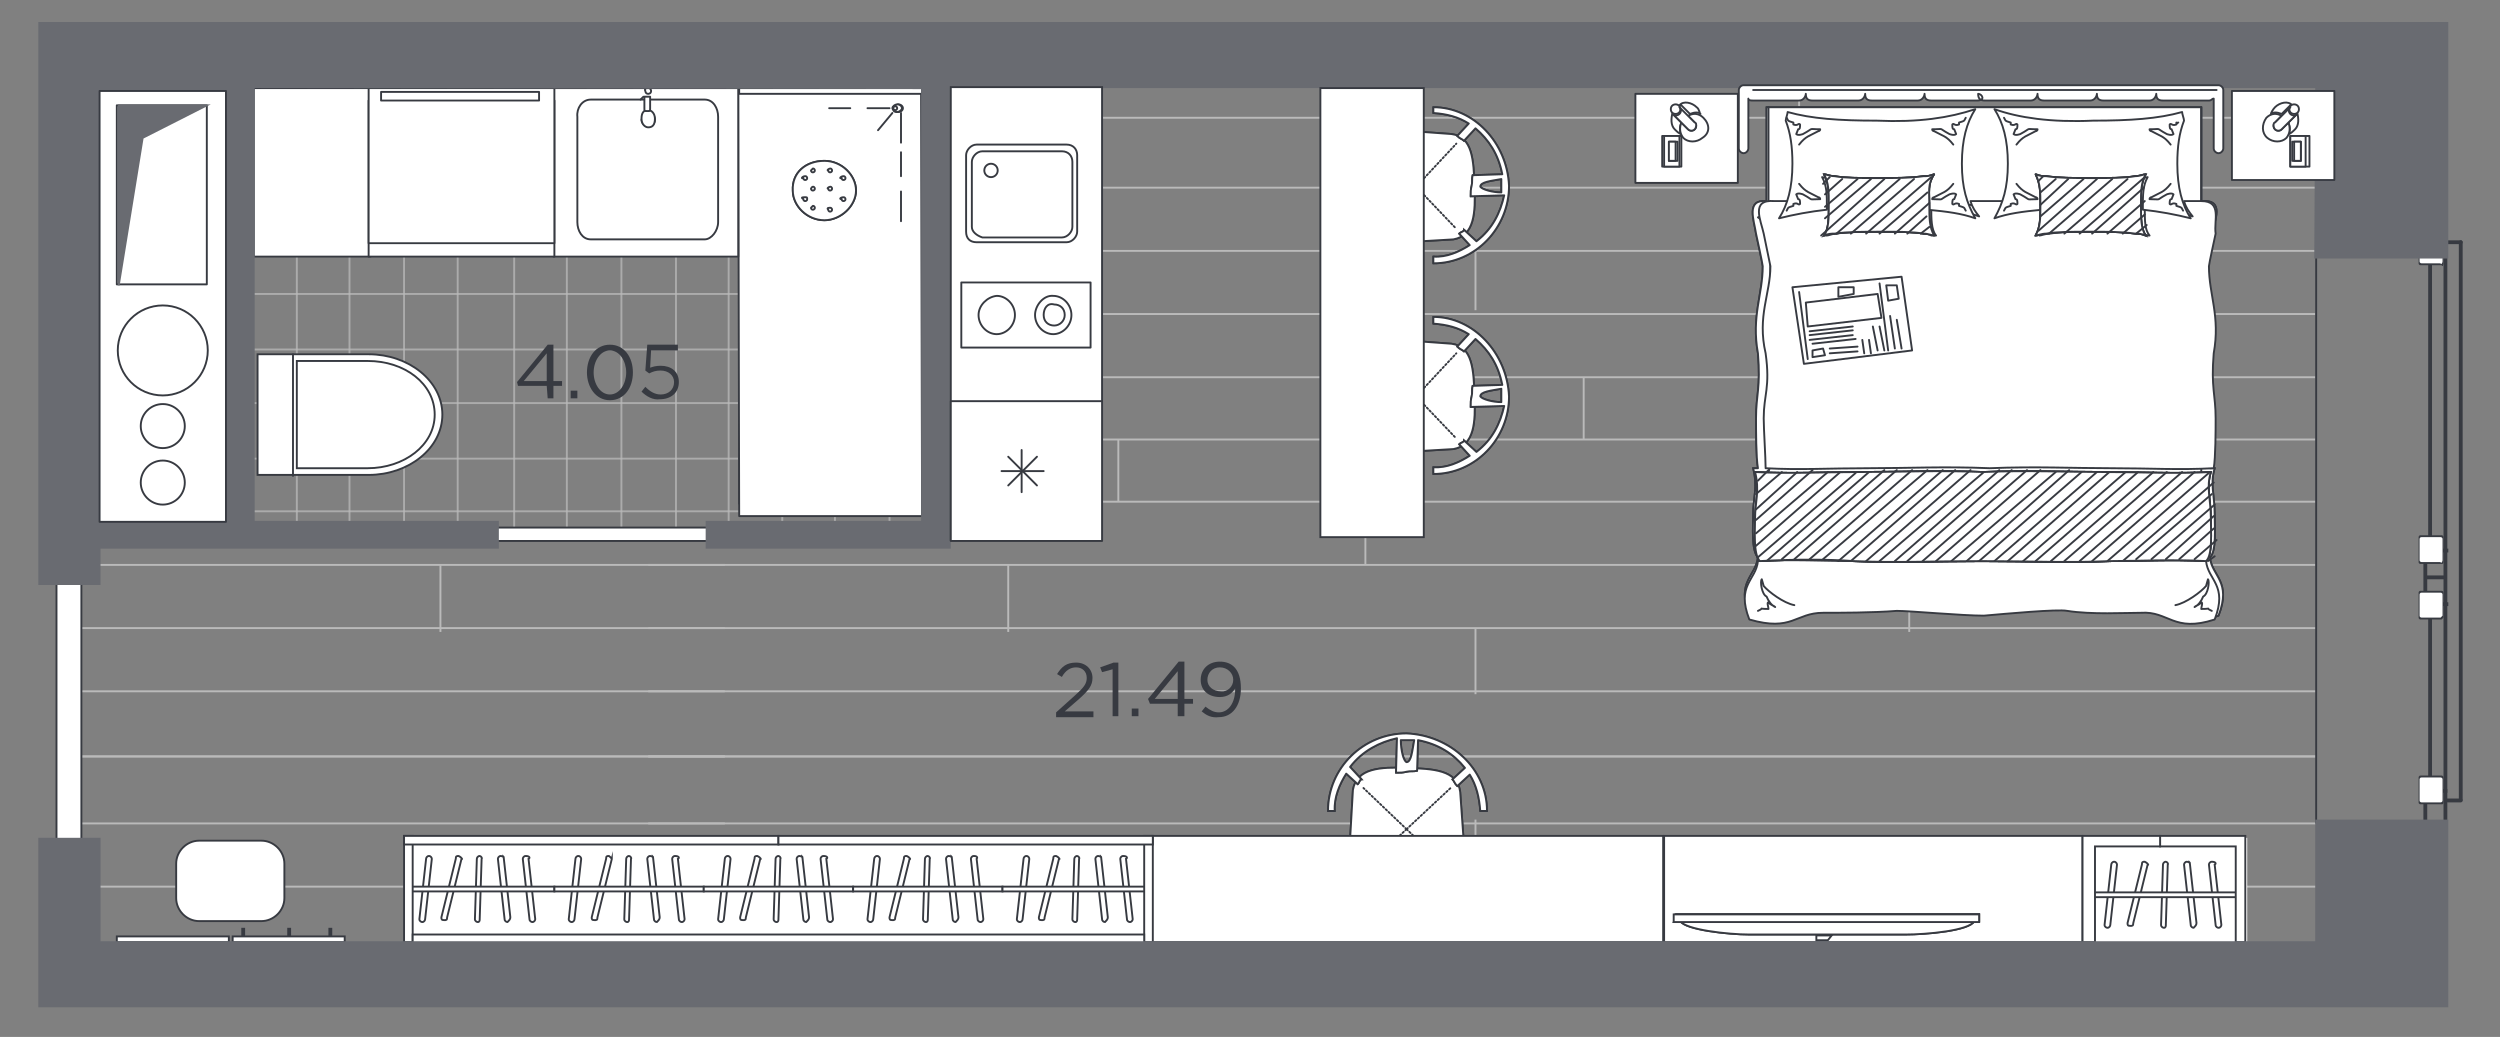 <?xml version="1.0" encoding="utf-8"?>
<!-- Generator: Adobe Illustrator 27.2.0, SVG Export Plug-In . SVG Version: 6.00 Build 0)  -->
<svg version="1.1" id="Слой_1" xmlns="http://www.w3.org/2000/svg" xmlns:xlink="http://www.w3.org/1999/xlink" x="0px" y="0px"
	 viewBox="0 0 261.1 108.3" style="enable-background:new 0 0 261.1 108.3;" xml:space="preserve">
<rect x="0" y="0" width="261.1" height="108.3" fill="#808080" stroke="none"/>
<style type="text/css">
	.st0{opacity:0.74;fill:none;stroke:#BABABA;stroke-width:0.2;stroke-miterlimit:10;enable-background:new    ;}
	.st1{clip-path:url(#SVGID_00000016072476681775733390000010019273855076563385_);}
	.st2{fill:none;}
	.st3{fill:none;stroke:#BABABA;stroke-width:0.2;stroke-miterlimit:10;}
	.st4{fill:#373A41;}
	.st5{fill:#FFFFFF;}
	.st6{fill:#FFFFFF;stroke:#373A41;stroke-width:0.2;stroke-linecap:round;stroke-linejoin:round;stroke-miterlimit:22.926;}
	.st7{fill:#FFFFFF;stroke:#373A41;stroke-width:0.2;stroke-miterlimit:22.926;}
	.st8{fill:#696B71;stroke:#696B71;stroke-width:0.2;stroke-miterlimit:10;}
	.st9{fill-rule:evenodd;clip-rule:evenodd;fill:#FFFFFF;}
	.st10{fill-rule:evenodd;clip-rule:evenodd;fill:#FFFFFF;stroke:#373A41;stroke-width:0.2;stroke-miterlimit:10;}
	.st11{fill:#FFFFFF;stroke:#373A41;stroke-width:0.2;stroke-miterlimit:10;}
	.st12{fill:#FFFFFF;stroke:#373A41;stroke-width:0.2;stroke-linecap:round;stroke-linejoin:round;stroke-miterlimit:22.926;}
	
		.st13{fill:#FFFFFF;stroke:#373A41;stroke-width:0.2;stroke-linecap:round;stroke-linejoin:round;stroke-miterlimit:22.926;stroke-dasharray:0.163,0.243;}
	.st14{fill:none;stroke:#2F2C34;stroke-width:8.600000e-02;stroke-miterlimit:10;}
</style>
<g>
	<line class="st0" x1="25.9" y1="13.8" x2="100.2" y2="13.8"/>
	<line class="st0" x1="25.9" y1="8.3" x2="99.9" y2="8.3"/>
	<line class="st0" x1="25.9" y1="19.4" x2="100.2" y2="19.4"/>
	<line class="st0" x1="25.9" y1="25.2" x2="100.2" y2="25.2"/>
	<line class="st0" x1="25.9" y1="30.7" x2="100.2" y2="30.7"/>
	<line class="st0" x1="25.9" y1="36.5" x2="100.2" y2="36.5"/>
	<line class="st0" x1="25.9" y1="42.1" x2="100.2" y2="42.1"/>
	<line class="st0" x1="25.9" y1="47.9" x2="99.9" y2="47.9"/>
	<line class="st0" x1="25.9" y1="53.4" x2="99.9" y2="53.4"/>
	<line class="st0" x1="70.6" y1="8" x2="70.6" y2="55.2"/>
	<line class="st0" x1="76.1" y1="8" x2="76.1" y2="55.2"/>
	<line class="st0" x1="64.9" y1="8" x2="64.9" y2="55.2"/>
	<line class="st0" x1="59.2" y1="8" x2="59.2" y2="55.2"/>
	<line class="st0" x1="53.7" y1="8" x2="53.7" y2="55.2"/>
	<line class="st0" x1="98.4" y1="8" x2="98.4" y2="55.7"/>
	<line class="st0" x1="92.9" y1="8" x2="92.9" y2="55.7"/>
	<line class="st0" x1="87.2" y1="8" x2="87.2" y2="55.2"/>
	<line class="st0" x1="81.7" y1="8" x2="81.7" y2="55.2"/>
	<line class="st0" x1="47.8" y1="8" x2="47.8" y2="55.2"/>
	<line class="st0" x1="42.2" y1="8" x2="42.2" y2="55.2"/>
	<line class="st0" x1="36.5" y1="8" x2="36.5" y2="55.2"/>
	<line class="st0" x1="31" y1="8" x2="31" y2="55.2"/>
</g>
<g>
	<g>
		<g>
			<defs>
				<polygon id="SVGID_1_" points="241.9,98.4 7.2,98.4 7.2,56.2 25,56.2 97.8,56.2 97.8,5.8 241.8,5.8 				"/>
			</defs>
			<clipPath id="SVGID_00000173850220979902836310000012049125044235543480_">
				<use xlink:href="#SVGID_1_"  style="overflow:visible;"/>
			</clipPath>
			<g style="clip-path:url(#SVGID_00000173850220979902836310000012049125044235543480_);">
				<polygon class="st2" points="-43.8,191 199.4,191 200.1,134 144.1,134.3 144.4,35.2 196.6,35.2 197.2,-37.4 44.2,-37.4 
					44.2,71.9 -43.8,71.9 				"/>
				<g>
					<g>
						<g>
							<g>
								<line class="st3" x1="75.7" y1="19.6" x2="-210.6" y2="19.6"/>
								<line class="st3" x1="75.7" y1="26.2" x2="-210.6" y2="26.2"/>
								<line class="st3" x1="75.7" y1="32.8" x2="-210.6" y2="32.8"/>
								<line class="st3" x1="75.7" y1="39.4" x2="-210.6" y2="39.4"/>
								<line class="st3" x1="75.7" y1="45.9" x2="-210.6" y2="45.9"/>
								<line class="st3" x1="75.7" y1="52.4" x2="-210.6" y2="52.4"/>
								<line class="st3" x1="75.7" y1="59" x2="-210.6" y2="59"/>
								<line class="st3" x1="75.7" y1="65.6" x2="-210.6" y2="65.6"/>
								<line class="st3" x1="75.7" y1="72.2" x2="-210.6" y2="72.2"/>
								<line class="st3" x1="75.7" y1="79" x2="-210.6" y2="79"/>
								<line class="st3" x1="8.6" y1="59" x2="8.6" y2="52.4"/>
								<line class="st3" x1="8.6" y1="19.3" x2="8.6" y2="12.8"/>
								<line class="st3" x1="46" y1="66" x2="46" y2="59"/>
								<line class="st3" x1="34.5" y1="52.4" x2="34.5" y2="45.9"/>
								<line class="st3" x1="46" y1="39.4" x2="46" y2="32.8"/>
								<line class="st3" x1="57.2" y1="25.8" x2="57.2" y2="19.3"/>
							</g>
							<g>
								<line class="st3" x1="67.7" y1="19.6" x2="353.6" y2="19.6"/>
								<line class="st3" x1="67.7" y1="26.2" x2="353.6" y2="26.2"/>
								<line class="st3" x1="67.7" y1="32.8" x2="353.6" y2="32.8"/>
								<line class="st3" x1="67.7" y1="39.4" x2="353.6" y2="39.4"/>
								<line class="st3" x1="67.7" y1="45.9" x2="353.6" y2="45.9"/>
								<line class="st3" x1="67.7" y1="52.4" x2="353.6" y2="52.4"/>
								<line class="st3" x1="67.7" y1="59" x2="353.6" y2="59"/>
								<line class="st3" x1="67.7" y1="65.6" x2="353.6" y2="65.6"/>
								<line class="st3" x1="67.7" y1="72.2" x2="353.6" y2="72.2"/>
								<line class="st3" x1="67.7" y1="79" x2="353.6" y2="79"/>
								<line class="st3" x1="154.1" y1="72.5" x2="154.1" y2="65.6"/>
								<line class="st3" x1="199.4" y1="66" x2="199.4" y2="59"/>
								<line class="st3" x1="142.6" y1="59" x2="142.6" y2="52.4"/>
								<line class="st3" x1="165.4" y1="45.9" x2="165.4" y2="39.4"/>
								<line class="st3" x1="199.4" y1="39.4" x2="199.4" y2="32.8"/>
								<line class="st3" x1="154.1" y1="32.4" x2="154.1" y2="25.8"/>
								<line class="st3" x1="187.9" y1="25.8" x2="187.9" y2="19.3"/>
								<line class="st3" x1="142.6" y1="19.3" x2="142.6" y2="12.8"/>
								<line class="st3" x1="105.3" y1="66" x2="105.3" y2="59"/>
								<line class="st3" x1="116.8" y1="52.4" x2="116.8" y2="45.9"/>
								<line class="st3" x1="105.3" y1="39.4" x2="105.3" y2="32.8"/>
								<line class="st3" x1="93.8" y1="25.8" x2="93.8" y2="19.3"/>
							</g>
						</g>
						<g>
							<g>
								<line class="st3" x1="75.7" y1="12.3" x2="-210.6" y2="12.3"/>
								<line class="st3" x1="75.7" y1="5.8" x2="-210.6" y2="5.8"/>
								<line class="st3" x1="8.6" y1="12.8" x2="8.6" y2="19.3"/>
								<line class="st3" x1="57.2" y1="6.1" x2="57.2" y2="12.8"/>
							</g>
							<g>
								<line class="st3" x1="67.7" y1="12.3" x2="353.6" y2="12.3"/>
								<line class="st3" x1="67.7" y1="5.8" x2="353.6" y2="5.8"/>
								<line class="st3" x1="154.1" y1="-0.4" x2="154.1" y2="6.1"/>
								<line class="st3" x1="187.9" y1="6.1" x2="187.9" y2="12.8"/>
								<line class="st3" x1="142.6" y1="12.8" x2="142.6" y2="19.3"/>
								<line class="st3" x1="93.8" y1="6.1" x2="93.8" y2="12.8"/>
							</g>
						</g>
					</g>
					<g>
						<g>
							<g>
								<line class="st3" x1="67.7" y1="105.6" x2="353.6" y2="105.6"/>
								<line class="st3" x1="67.7" y1="99.1" x2="353.6" y2="99.1"/>
								<line class="st3" x1="67.7" y1="92.6" x2="353.6" y2="92.6"/>
								<line class="st3" x1="67.7" y1="86" x2="353.6" y2="86"/>
								<line class="st3" x1="67.7" y1="79" x2="353.6" y2="79"/>
								<line class="st3" x1="154.1" y1="85.6" x2="154.1" y2="92.6"/>
								<line class="st3" x1="199.4" y1="92.2" x2="199.4" y2="99.1"/>
								<line class="st3" x1="142.6" y1="99.1" x2="142.6" y2="105.6"/>
								<line class="st3" x1="105.3" y1="92.2" x2="105.3" y2="99.1"/>
								<line class="st3" x1="116.8" y1="105.6" x2="116.8" y2="112.2"/>
							</g>
							<g>
								<line class="st3" x1="75.7" y1="105.6" x2="-210.6" y2="105.6"/>
								<line class="st3" x1="75.7" y1="99.1" x2="-210.6" y2="99.1"/>
								<line class="st3" x1="75.7" y1="92.6" x2="-210.6" y2="92.6"/>
								<line class="st3" x1="75.7" y1="86" x2="-210.6" y2="86"/>
								<line class="st3" x1="75.7" y1="79" x2="-210.6" y2="79"/>
								<line class="st3" x1="8.6" y1="99.1" x2="8.6" y2="105.6"/>
								<line class="st3" x1="46" y1="92.2" x2="46" y2="99.1"/>
								<line class="st3" x1="34.5" y1="105.6" x2="34.5" y2="112.2"/>
							</g>
						</g>
					</g>
				</g>
			</g>
		</g>
	</g>
</g>
<rect x="255.2" y="22.8" class="st4" width="0.4" height="63"/>
<path class="st4" d="M257.2,83.6V25.3c0,0,0-0.2-0.2-0.2l0,0c0,0-0.2,0-0.2,0.2v58.3C256.9,83.6,256.9,83.8,257.2,83.6L257.2,83.6
	C257,83.8,257.2,83.6,257.2,83.6z"/>
<path class="st4" d="M255.6,83.8h1.4c0,0,0.2,0,0.2-0.2l0,0c0,0,0-0.2-0.2-0.2h-1.4C255.4,83.4,255.4,83.4,255.6,83.8L255.6,83.8
	C255.4,83.6,255.4,83.8,255.6,83.8z"/>
<path class="st4" d="M255.6,25.5h1.4c0,0,0.2,0,0.2-0.2l0,0c0,0,0-0.2-0.2-0.2h-1.4C255.4,25.1,255.4,25.1,255.6,25.5L255.6,25.5
	C255.4,25.3,255.4,25.5,255.6,25.5z"/>
<rect x="253.6" y="64.4" class="st4" width="0.4" height="16.7"/>
<rect x="253.6" y="27.4" class="st4" width="0.4" height="28.6"/>
<rect x="253.4" y="60.1" class="st4" width="2" height="0.4"/>
<rect x="255.1" y="62.9" class="st4" width="0.6" height="0.4"/>
<rect x="255.1" y="57.3" class="st4" width="0.6" height="0.4"/>
<rect x="253.1" y="58.8" class="st4" width="0.4" height="3"/>
<rect x="253.1" y="83.8" class="st4" width="0.4" height="2.2"/>
<rect x="253.4" y="82.4" class="st4" width="2.2" height="0.4"/>
<rect x="252.9" y="22.8" class="st4" width="0.4" height="2.2"/>
<rect x="253.4" y="23.3" class="st4" width="2.2" height="0.4"/>
<path class="st4" d="M255.2,27.5v-2.6c0-0.2-0.2-0.2-0.2-0.2h-2.2c-0.2,0-0.2,0.2-0.2,0.2v2.6c0,0.2,0.2,0.2,0.2,0.2h2.2
	C255.1,27.9,255.2,27.7,255.2,27.5z"/>
<path class="st5" d="M255.1,27.3v-2.2c0-0.2-0.2-0.2-0.2-0.2h-2c-0.2,0-0.2,0.2-0.2,0.2v2.2c0,0.2,0.2,0.2,0.2,0.2h2
	C254.9,27.7,255.1,27.5,255.1,27.3z"/>
<path class="st4" d="M255.2,58.7v-2.6c0-0.2-0.2-0.2-0.2-0.2h-2.2c-0.2,0-0.2,0.2-0.2,0.2v2.6c0,0.2,0.2,0.2,0.2,0.2h2.2
	C255.1,58.9,255.2,58.9,255.2,58.7z"/>
<path class="st5" d="M255.1,58.5v-2.2c0-0.2-0.2-0.2-0.2-0.2h-2c-0.2,0-0.2,0.2-0.2,0.2v2.2c0,0.2,0.2,0.2,0.2,0.2h2
	C254.9,58.9,255.1,58.7,255.1,58.5z"/>
<path class="st4" d="M255.2,64.5v-2.6c0-0.2-0.2-0.2-0.2-0.2h-2.2c-0.2,0-0.2,0.2-0.2,0.2v2.6c0,0.2,0.2,0.2,0.2,0.2h2.2L255.2,64.5
	z"/>
<path class="st5" d="M255.1,64.3v-2.2c0-0.2-0.2-0.2-0.2-0.2h-2c-0.2,0-0.2,0.2-0.2,0.2v2.2c0,0.2,0.2,0.2,0.2,0.2h2L255.1,64.3z"/>
<path class="st4" d="M255.2,83.8v-2.6c0-0.2-0.2-0.2-0.2-0.2h-2.2c-0.2,0-0.2,0.2-0.2,0.2v2.6c0,0.2,0.2,0.2,0.2,0.2h2.2
	C255.1,84,255.2,84,255.2,83.8z"/>
<path class="st5" d="M255.1,83.6v-2.2c0-0.2-0.2-0.2-0.2-0.2h-2c-0.2,0-0.2,0.2-0.2,0.2v2.2c0,0.2,0.2,0.2,0.2,0.2h2
	C254.9,83.8,255.1,83.8,255.1,83.6z"/>
<rect x="241.8" y="22.6" class="st4" width="0.2" height="63.4"/>
<rect x="5.9" y="59.4" class="st6" width="2.6" height="31"/>
<rect x="47.7" y="55.1" class="st6" width="28.7" height="1.4"/>
<rect x="77.2" y="9.2" class="st6" width="19.1" height="43.4"/>
<polygon class="st6" points="96.3,53.9 96.2,9.8 77.1,9.8 77.2,53.9 "/>
<path class="st6" d="M86.1,16.8c1.8,0,3.3,1.5,3.3,3.1S87.8,23,86.1,23c-1.8,0-3.3-1.5-3.3-3.1C82.7,18,84.2,16.8,86.1,16.8"/>
<path class="st6" d="M86.1,16.8c1.8,0,3.3,1.5,3.3,3.1S87.8,23,86.1,23c-1.8,0-3.3-1.5-3.3-3.1C82.7,18,84.2,16.8,86.1,16.8z"/>
<path class="st6" d="M84.9,21.5c0.2,0,0.2,0.2,0.2,0.2c0,0.2-0.2,0.2-0.2,0.2c-0.2,0-0.2-0.2-0.2-0.2L84.9,21.5"/>
<path class="st6" d="M84.9,19.5c0.2,0,0.2,0.2,0.2,0.2c0,0.2-0.2,0.2-0.2,0.2c-0.2,0-0.2-0.2-0.2-0.2C84.8,19.5,84.9,19.5,84.9,19.5
	"/>
<path class="st6" d="M84.9,17.6c0.2,0,0.2,0.2,0.2,0.2c0,0.2-0.2,0.2-0.2,0.2c-0.2,0-0.2-0.2-0.2-0.2L84.9,17.6"/>
<path class="st6" d="M86.7,21.7c0.2,0,0.2,0.2,0.2,0.2c0,0.2-0.2,0.2-0.2,0.2c-0.2,0-0.2-0.2-0.2-0.2C86.3,21.7,86.6,21.7,86.7,21.7
	"/>
<path class="st6" d="M86.7,19.5c0.2,0,0.2,0.2,0.2,0.2c0,0.2-0.2,0.2-0.2,0.2c-0.2,0-0.2-0.2-0.2-0.2C86.3,19.7,86.6,19.5,86.7,19.5
	"/>
<path class="st6" d="M86.7,17.6c0.2,0,0.2,0.2,0.2,0.2c0,0.2-0.2,0.2-0.2,0.2c-0.2,0-0.2-0.2-0.2-0.2C86.3,17.8,86.6,17.6,86.7,17.6
	"/>
<path class="st6" d="M88.1,20.6c0.2,0,0.2,0.2,0.2,0.2c0,0.2-0.2,0.2-0.2,0.2c-0.2,0-0.2-0.2-0.2-0.2C87.6,20.8,87.8,20.6,88.1,20.6
	"/>
<path class="st6" d="M88.1,18.4c0.2,0,0.2,0.2,0.2,0.2c0,0.2-0.2,0.2-0.2,0.2c-0.2,0-0.2-0.2-0.2-0.2C87.6,18.7,87.8,18.4,88.1,18.4
	"/>
<path class="st6" d="M84.1,20.6c0.2,0,0.2,0,0.2,0.2S84.1,21,84.1,21c-0.2,0-0.2-0.2-0.2-0.2C83.6,20.6,83.8,20.6,84.1,20.6"/>
<path class="st6" d="M84.1,18.4c0.2,0,0.2,0.2,0.2,0.2c0,0.2-0.2,0.2-0.2,0.2c-0.2,0-0.2-0.2-0.2-0.2C83.6,18.7,83.8,18.4,84.1,18.4
	"/>
<path class="st6" d="M93.3,11.3c0,0.2,0.2,0.4,0.5,0.4s0.5-0.2,0.5-0.4s-0.2-0.4-0.5-0.4C93.7,10.9,93.3,11.1,93.3,11.3z"/>
<path class="st6" d="M93.3,11.3c0,0.2,0.2,0.2,0.2,0.2c0.2,0,0.2-0.2,0.2-0.2c0-0.2-0.2-0.2-0.2-0.2C93.7,10.9,93.3,11.1,93.3,11.3z
	"/>
<line class="st6" x1="94.1" y1="11.8" x2="94.1" y2="14.9"/>
<line class="st6" x1="92.9" y1="11.3" x2="90.6" y2="11.3"/>
<line class="st6" x1="93.2" y1="11.8" x2="91.7" y2="13.6"/>
<line class="st6" x1="94.1" y1="15.9" x2="94.1" y2="18.4"/>
<line class="st6" x1="88.8" y1="11.3" x2="86.6" y2="11.3"/>
<line class="st6" x1="94.1" y1="20" x2="94.1" y2="23.1"/>
<path class="st6" d="M93.7,11.7c0.2,0,0.5-0.2,0.5-0.4s-0.2-0.4-0.5-0.4c-0.2,0-0.5,0.2-0.5,0.4C93.3,11.5,93.3,11.7,93.7,11.7"/>
<path class="st6" d="M93.3,11.3c0,0.2,0.2,0.2,0.2,0.2c0.2,0,0.2-0.2,0.2-0.2c0-0.2-0.2-0.2-0.2-0.2C93.7,10.9,93.3,11.1,93.3,11.3z
	"/>
<rect x="57.8" y="9.2" class="st6" width="19.3" height="17.6"/>
<rect x="26.5" y="9.2" class="st6" width="12.2" height="17.6"/>
<path class="st6" d="M61.7,10.4h11.9c0.9,0,1.4,0.9,1.4,1.8v11c0,0.9-0.7,1.8-1.4,1.8H61.7c-0.9,0-1.4-0.9-1.4-1.8v-11
	C60.2,11.3,60.8,10.4,61.7,10.4z"/>
<path class="st6" d="M67.7,11.8c0.3,0,0.7,0.3,0.7,0.7s-0.3,0.7-0.7,0.7c-0.3,0-0.7-0.3-0.7-0.7C67.2,12.1,67.2,11.8,67.7,11.8z"/>
<path class="st6" d="M67.7,11.5c0.3,0,0.7,0.3,0.7,0.9c0,0.7-0.3,0.9-0.7,0.9c-0.3,0-0.7-0.3-0.7-0.9S67.2,11.5,67.7,11.5z"/>
<path class="st6" d="M67.7,9.2C68,9.2,68,9.5,68,9.5c0,0.3-0.3,0.3-0.3,0.3c-0.3,0-0.3-0.3-0.3-0.3S67.2,9.2,67.7,9.2z"/>
<path class="st6" d="M67.9,10.1L67.9,10.1v1.2c0,0.3,0,0.3-0.3,0.3s-0.3,0-0.3-0.3v-1.2l0,0C67.2,10.1,67.7,10.1,67.9,10.1
	C67.7,10.1,67.9,10.1,67.9,10.1z"/>
<line class="st6" x1="67.2" y1="10.1" x2="66.9" y2="10.4"/>
<g>
	<rect x="38.5" y="10.5" class="st6" width="19.4" height="16.3"/>
	<rect x="38.5" y="9.2" class="st6" width="19.4" height="16.2"/>
	<rect x="39.8" y="9.6" class="st6" width="16.5" height="0.9"/>
</g>
<path class="st7" d="M26.9,37h11.6c4.2,0,7.7,2.8,7.7,6.3s-3.5,6.3-7.7,6.3H26.9V37z"/>
<path class="st7" d="M31,37.7h7h0.4c3.9,0,7,2.4,7,5.6c0,3.2-3.2,5.6-7,5.6H38h-7V37.7z"/>
<line class="st6" x1="30.6" y1="49.7" x2="30.6" y2="37"/>
<polygon class="st8" points="241.8,26.9 255.6,26.9 255.6,2.4 4.1,2.4 4.1,61 10.4,61 10.4,57.2 52,57.2 52,54.5 26.5,54.5 
	26.5,9.1 96.3,9.2 96.3,54.5 73.8,54.5 73.8,57.2 99.2,57.2 99.2,9.1 241.9,9.1 "/>
<rect x="10.4" y="9.5" class="st6" width="13.2" height="45"/>
<g>
	<circle class="st6" cx="17" cy="36.6" r="4.7"/>
	<circle class="st6" cx="17" cy="44.5" r="2.3"/>
	<circle class="st6" cx="17" cy="50.4" r="2.3"/>
	<rect x="12.2" y="11" class="st6" width="9.4" height="18.7"/>
	<polygon class="st8" points="21.6,11 14.9,14.4 12.4,29.8 12.4,11 	"/>
</g>
<g>
	<path class="st4" d="M110.3,74.4l2-1.8c0.9-0.8,1.2-1.2,1.2-1.8c0-0.7-0.5-1.1-1.1-1.1c-0.6,0-1.1,0.3-1.5,1l-0.5-0.3
		c0.5-0.8,1-1.2,2-1.2c1,0,1.7,0.7,1.7,1.6c0,0.8-0.4,1.3-1.4,2.2l-1.5,1.3h3v0.6h-3.9L110.3,74.4L110.3,74.4z"/>
	<path class="st4" d="M116.2,69.9l-1.1,0.3l-0.2-0.5l1.4-0.5h0.5v5.6h-0.6V69.9z"/>
	<path class="st4" d="M118.2,74h0.7v0.8h-0.7V74z"/>
	<path class="st4" d="M123,73.5h-2.9l-0.2-0.5l3.2-3.9h0.6V73h0.9v0.5h-0.9v1.3H123L123,73.5L123,73.5z M123,73v-2.9l-2.4,2.9H123z"
		/>
	<path class="st4" d="M125.5,74.3l0.4-0.5c0.5,0.4,0.9,0.6,1.4,0.6c1,0,1.7-1,1.7-2.4v-0.1c-0.3,0.5-0.8,0.9-1.6,0.9
		c-1.2,0-2-0.7-2-1.8c0-1.1,0.8-1.9,2-1.9c1.2,0,2.2,0.7,2.2,2.8c0,1.8-0.9,3-2.3,3C126.5,75,126,74.7,125.5,74.3z M128.8,71
		c0-0.7-0.6-1.3-1.4-1.3s-1.3,0.6-1.3,1.3c0,0.7,0.6,1.2,1.4,1.2C128.2,72.3,128.8,71.7,128.8,71z"/>
</g>
<g>
	<path class="st4" d="M57.1,40.3h-3L54,39.9l3.2-3.9h0.6v3.8h0.9v0.5h-0.9v1.3h-0.6L57.1,40.3L57.1,40.3z M57.1,39.8v-2.9l-2.4,2.9
		H57.1z"/>
	<path class="st4" d="M59.6,40.8h0.7v0.8h-0.7V40.8z"/>
	<path class="st4" d="M61.3,38.9c0-1.6,0.9-2.9,2.4-2.9s2.4,1.3,2.4,2.9c0,1.6-0.9,2.9-2.4,2.9C62.2,41.8,61.3,40.4,61.3,38.9z
		 M65.4,38.9c0-1.2-0.7-2.3-1.7-2.3c-1,0-1.7,1.1-1.7,2.3c0,1.2,0.7,2.3,1.7,2.3S65.4,40.1,65.4,38.9z"/>
	<path class="st4" d="M67,40.9l0.4-0.5c0.5,0.5,1,0.8,1.6,0.8c0.8,0,1.4-0.5,1.4-1.3c0-0.7-0.6-1.2-1.4-1.2c-0.5,0-0.8,0.1-1.2,0.3
		l-0.4-0.3l0.2-2.7h3.2v0.6H68l-0.1,1.8c0.3-0.1,0.6-0.2,1.1-0.2c1.1,0,1.9,0.6,1.9,1.7c0,1.1-0.8,1.8-2,1.8
		C68.2,41.8,67.5,41.4,67,40.9z"/>
</g>
<g>
	<g>
		<rect x="170.8" y="9.8" class="st6" width="10.7" height="9.3"/>
		<g>
			<path class="st9" d="M175.6,12.8l-0.9-0.9c0,0,0,0,0-0.2c-0.2,0.7-0.2,1.4,0.2,1.8c0.2,0.2,0.5,0.5,0.7,0.5
				C175.4,13.7,175.4,13.3,175.6,12.8 M177.2,11.2c-0.5-0.5-1.4-0.7-1.8-0.2c0,0,0,0,0.2,0l0.9,0.9c0.5-0.2,0.9-0.2,1.1,0
				C177.5,11.9,177.5,11.4,177.2,11.2"/>
			<path class="st6" d="M175.6,12.8l-0.9-0.9c0,0,0,0,0-0.2c-0.2,0.7-0.2,1.4,0.2,1.8c0.2,0.2,0.5,0.5,0.7,0.5
				C175.4,13.7,175.4,13.3,175.6,12.8z M177.2,11.2c-0.5-0.5-1.4-0.7-1.8-0.2c0,0,0,0,0.2,0l0.9,0.9c0.5-0.2,0.9-0.2,1.1,0
				C177.5,11.9,177.5,11.4,177.2,11.2z"/>
			<path class="st9" d="M177.9,12.3c-0.5-0.5-1.1-0.5-1.6-0.2l0.7,0.7c0.2,0.2,0.2,0.5,0,0.7s-0.5,0.2-0.7,0l-0.7-0.7
				c-0.2,0.5-0.2,1.1,0.2,1.6c0.5,0.5,1.4,0.5,2,0C178.6,13.9,178.6,13,177.9,12.3"/>
			<path class="st6" d="M177.9,12.3c-0.5-0.5-1.1-0.5-1.6-0.2l0.7,0.7c0.2,0.2,0.2,0.5,0,0.7s-0.5,0.2-0.7,0l-0.7-0.7
				c-0.2,0.5-0.2,1.1,0.2,1.6c0.5,0.5,1.4,0.5,2,0C178.6,13.9,178.6,13,177.9,12.3z"/>
			<path class="st9" d="M175.4,11.2c-0.2-0.2-0.5-0.2-0.7,0s-0.2,0.5,0,0.7s0.5,0.2,0.7,0S175.6,11.2,175.4,11.2"/>
			<circle class="st6" cx="175" cy="11.4" r="0.5"/>
			<path class="st9" d="M177,12.8l-1.6-1.6c0.2,0.2,0.2,0.5,0,0.7s-0.5,0.2-0.7,0l1.6,1.6c0.2,0.2,0.5,0.2,0.7,0
				S177.2,12.8,177,12.8"/>
			<path class="st6" d="M177,12.8l-1.6-1.6c0.2,0.2,0.2,0.5,0,0.7s-0.5,0.2-0.7,0l1.6,1.6c0.2,0.2,0.5,0.2,0.7,0
				S177.2,12.8,177,12.8z"/>
			<rect x="173.6" y="14.2" class="st9" width="2" height="3.2"/>
			<rect x="173.6" y="14.2" class="st6" width="2" height="3.2"/>
			<rect x="173.8" y="14.2" class="st9" width="1.6" height="3.2"/>
			<rect x="173.8" y="14.2" class="st6" width="1.6" height="3.2"/>
			<rect x="174.3" y="14.8" class="st9" width="0.9" height="2"/>
			<rect x="174.3" y="14.8" class="st6" width="0.9" height="2"/>
			<rect x="174.3" y="14.8" class="st9" width="0.7" height="2"/>
			<rect x="174.3" y="14.8" class="st6" width="0.7" height="2"/>
		</g>
	</g>
	<g>
		<rect x="233.1" y="9.5" class="st6" width="10.7" height="9.3"/>
		<g>
			<path class="st9" d="M239,12.8l0.9-0.9c0,0,0,0,0-0.2c0.2,0.7,0.2,1.4-0.2,1.8c-0.2,0.2-0.5,0.5-0.7,0.5
				C239.2,13.7,239.2,13.3,239,12.8 M237.6,11.2c0.5-0.5,1.4-0.7,1.8-0.2c0,0,0,0-0.2,0l-0.9,0.9c-0.5-0.2-0.9-0.2-1.1,0
				C237.1,11.9,237.4,11.4,237.6,11.2"/>
			<path class="st6" d="M239,12.8l0.9-0.9c0,0,0,0,0-0.2c0.2,0.7,0.2,1.4-0.2,1.8c-0.2,0.2-0.5,0.5-0.7,0.5
				C239.2,13.7,239.2,13.3,239,12.8z M237.6,11.2c0.5-0.5,1.4-0.7,1.8-0.2c0,0,0,0-0.2,0l-0.9,0.9c-0.5-0.2-0.9-0.2-1.1,0
				C237.1,11.9,237.4,11.4,237.6,11.2z"/>
			<path class="st9" d="M236.7,12.3c0.5-0.5,1.1-0.5,1.6-0.2l-0.7,0.7c-0.2,0.2-0.2,0.5,0,0.7s0.5,0.2,0.7,0l0.7-0.7
				c0.2,0.5,0.2,1.1-0.2,1.6c-0.5,0.5-1.4,0.5-2,0S236.2,13,236.7,12.3"/>
			<path class="st6" d="M236.7,12.3c0.5-0.5,1.1-0.5,1.6-0.2l-0.7,0.7c-0.2,0.2-0.2,0.5,0,0.7s0.5,0.2,0.7,0l0.7-0.7
				c0.2,0.5,0.2,1.1-0.2,1.6c-0.5,0.5-1.4,0.5-2,0S236.2,13,236.7,12.3z"/>
			<path class="st9" d="M239.2,11.2c0.2-0.2,0.5-0.2,0.7,0s0.2,0.5,0,0.7s-0.5,0.2-0.7,0S239,11.2,239.2,11.2"/>
			<circle class="st6" cx="239.6" cy="11.4" r="0.5"/>
			<path class="st9" d="M237.6,12.8l1.6-1.6c-0.2,0.2-0.2,0.5,0,0.7s0.5,0.2,0.7,0l-1.6,1.6c-0.2,0.2-0.5,0.2-0.7,0
				S237.4,12.8,237.6,12.8"/>
			<path class="st6" d="M237.6,12.8l1.6-1.6c-0.2,0.2-0.2,0.5,0,0.7s0.5,0.2,0.7,0l-1.6,1.6c-0.2,0.2-0.5,0.2-0.7,0
				S237.4,12.8,237.6,12.8z"/>
			<rect x="239.2" y="14.2" class="st9" width="2" height="3.2"/>
			<rect x="239.2" y="14.2" class="st6" width="2" height="3.2"/>
			<rect x="239.2" y="14.2" class="st9" width="1.6" height="3.2"/>
			<rect x="239.2" y="14.2" class="st6" width="1.6" height="3.2"/>
			<rect x="239.4" y="14.8" class="st9" width="0.9" height="2"/>
			<rect x="239.4" y="14.8" class="st6" width="0.9" height="2"/>
			<rect x="239.6" y="14.8" class="st9" width="0.7" height="2"/>
			<rect x="239.6" y="14.8" class="st6" width="0.7" height="2"/>
		</g>
	</g>
	<g>
		<path class="st9" d="M206.5,10.5h-4.8c-0.5,0-0.7-0.2-0.7-0.7c0,0.2-0.2,0.7-0.7,0.7h-4.8c-0.5,0-0.7-0.2-0.7-0.7
			c0,0.2-0.2,0.7-0.7,0.7h-4.8c-0.5,0-0.7-0.2-0.7-0.7c0,0.2-0.2,0.7-0.7,0.7h-4.8c-0.2,0-0.5,0-0.5-0.2v5.2c0,0.2-0.2,0.5-0.5,0.5
			l0,0c-0.2,0-0.5-0.2-0.5-0.5V9.4c0-0.2,0.2-0.5,0.5-0.5h49.6c0.2,0,0.5,0.2,0.5,0.5v6.1c0,0.2-0.2,0.5-0.5,0.5l0,0
			c-0.2,0-0.5-0.2-0.5-0.5v-5.2c-0.2,0-0.2,0.2-0.5,0.2h-4.8c-0.5,0-0.7-0.2-0.7-0.7c0,0.2-0.2,0.7-0.7,0.7h-4.8
			c-0.5,0-0.7-0.2-0.7-0.7c0,0.2-0.2,0.7-0.7,0.7h-4.8c-0.5,0-0.7-0.2-0.7-0.7c0,0.2-0.2,0.7-0.7,0.7h-4.8c-0.5,0-0.7-0.2-0.7-0.7
			C207,9.8,207.4,10.5,206.5,10.5"/>
		<path class="st6" d="M206.5,10.5h-4.8c-0.5,0-0.7-0.2-0.7-0.7c0,0.2-0.2,0.7-0.7,0.7h-4.8c-0.5,0-0.7-0.2-0.7-0.7
			c0,0.2-0.2,0.7-0.7,0.7h-4.8c-0.5,0-0.7-0.2-0.7-0.7c0,0.2-0.2,0.7-0.7,0.7h-4.8c-0.2,0-0.5,0-0.5-0.2v5.2c0,0.2-0.2,0.5-0.5,0.5
			l0,0c-0.2,0-0.5-0.2-0.5-0.5V9.4c0-0.2,0.2-0.5,0.5-0.5h49.6c0.2,0,0.5,0.2,0.5,0.5v6.1c0,0.2-0.2,0.5-0.5,0.5l0,0
			c-0.2,0-0.5-0.2-0.5-0.5v-5.2c-0.2,0-0.2,0.2-0.5,0.2h-4.8c-0.5,0-0.7-0.2-0.7-0.7c0,0.2-0.2,0.7-0.7,0.7h-4.8
			c-0.5,0-0.7-0.2-0.7-0.7c0,0.2-0.2,0.7-0.7,0.7h-4.8c-0.5,0-0.7-0.2-0.7-0.7c0,0.2-0.2,0.7-0.7,0.7h-4.8c-0.5,0-0.7-0.2-0.7-0.7
			C207,9.8,207.4,10.5,206.5,10.5z"/>
		<path class="st10" d="M229.9,11.2V21c2.5-0.2,1.4,2,1.1,3.4l-0.7,3.4c0,2.9,1.4,5.2,0.5,9.1c-0.5,3.6,0.2,4.3,0.2,6.8
			c0,1.1-0.2,4.1-0.2,5.2c0.2,0,0.2,0,0.5,0c-0.5,1.6,0,2.9,0,4.8c0,1.4,0.2,3.9-0.5,4.5c0.2,2,2.3,2.5,0.9,6.1
			c-4.1,1.4-4.1-0.5-7.7-0.7c-1.4-0.2-5.2,0.2-7.7-0.2c-1.6-0.2-6.8,0.5-9.1,0.5s-7.7-0.5-9.1-0.5c-2.5,0.2-6.1,0.2-7.7,0.2
			c-2.9,0-3.2,2-7.7,0.7c-1.4-3.6,0.7-4.1,0.9-6.1c-0.7-0.7-0.5-3.2-0.5-4.5c0-1.6,0.5-2.9,0-4.8c0.2,0,0.2,0,0.5,0
			c-0.2-1.1-0.2-4.1-0.2-5.2c0-2.5,0.5-3.2,0.2-6.8c-0.7-3.9,0.5-6.1,0.5-9.1c0-0.2-0.7-3.4-0.7-3.4c-0.2-1.4-1.1-3.6,1.1-3.4v-9.8
			L229.9,11.2z"/>
		<path class="st6" d="M229.9,11.2V21c2.5-0.2,1.4,2,1.1,3.4l-0.7,3.4c0,2.9,1.4,5.2,0.5,9.1c-0.5,3.6,0.2,4.3,0.2,6.8
			c0,1.1-0.2,4.1-0.2,5.2c0.2,0,0.2,0,0.5,0c-0.5,1.6,0,2.9,0,4.8c0,1.4,0.2,3.9-0.5,4.5c0.2,2,2.3,2.5,0.9,6.1
			c-4.1,1.4-4.1-0.5-7.7-0.7c-1.4-0.2-5.2,0.2-7.7-0.2c-1.6-0.2-6.8,0.5-9.1,0.5s-7.7-0.5-9.1-0.5c-2.5,0.2-6.1,0.2-7.7,0.2
			c-2.9,0-3.2,2-7.7,0.7c-1.4-3.6,0.7-4.1,0.9-6.1c-0.7-0.7-0.5-3.2-0.5-4.5c0-1.6,0.5-2.9,0-4.8c0.2,0,0.2,0,0.5,0
			c-0.2-1.1-0.2-4.1-0.2-5.2c0-2.5,0.5-3.2,0.2-6.8c-0.7-3.9,0.5-6.1,0.5-9.1c0-0.2-0.7-3.4-0.7-3.4c-0.2-1.4-1.1-3.6,1.1-3.4v-9.8
			L229.9,11.2z"/>
		<path class="st6" d="M184.5,50h45.4v-0.9V26.9v-0.2c0-0.9-1.4-2.7-2.3-3.2c-0.2,0-0.7-0.5-0.7-0.5c0.5,0,1.8,0.5,2,0.7
			c0.5,0.2,0.9,0.7,1.1,0.9c0-0.2-0.2-0.5-0.2-0.7c0,0,0.5,0,0.7,0.2c0.2-1.1-0.2-0.2,0.7-0.9c-0.5-1.6-3.4-1.6-3.4-1.6l-18.4-0.2
			h-3.6l-19.3,0.2l-2.9,1.1c0.9,0.7,0.5-0.2,0.7,0.9c0.2,0,0.7-0.2,0.7-0.2c0,0.2-0.2,0.5-0.2,0.7c0.2-0.5,0.7-0.7,1.1-0.9
			c0.2-0.5,1.6-0.9,2-0.7c-0.2,0-0.7,0.5-0.7,0.5c-0.9,0.5-2.3,2.3-2.3,3.2v0.2v22.2L184.5,50z M207.2,63.2h18.4
			c2.3,0,4.3-1.8,4.3-3.9v-1.1l-22.5-1.6l-22.7,1.6v1.1c0,2,1.8,3.9,4.3,3.9H207.2z"/>
		<path class="st6" d="M207.2,64.3c-2.3,0-7.7-0.5-9.1-0.5c-2.5,0.2-6.1,0.2-7.7,0.2c-2.9,0-3.2,2-7.7,0.7c-1.4-3.6,0.7-4.1,0.9-6.1
			c3.6-0.2,7,0,10,0c4.5,0.2,8.4,0,13.4,0c5.2,0,8.8,0.2,13.4,0c2.9,0,6.4-0.2,10,0c0.2,2,2.3,2.5,0.9,6.1c-4.3,1.4-4.8-0.9-7.7-0.7
			c-1.6,0-5.2,0.2-7.7-0.2C214.9,63.6,209.5,64.1,207.2,64.3z M229.9,21h-1.8c0.2,0.7,0.5,1.1,0.9,1.6c-1.4-0.5-2.9-0.7-5-0.9
			c0,1.4,0,2.3,0.5,2.9c-0.5,0-0.7-0.2-1.1-0.2c-1.4-0.2-2.9-0.2-4.8-0.2c-1.8,0-3.4,0-4.5,0.2c-0.5,0-0.9,0.2-1.1,0.2l0,0
			c0.5-0.7,0.5-1.8,0.5-2.9c-1.8,0.2-3.4,0.5-5,0.9c0.5-0.5,0.7-1.1,0.9-1.6h-1.8h-1.8c0.2,0.7,0.5,1.1,0.9,1.6
			c-1.4-0.5-2.9-0.7-5-0.9c0,1.1,0,2.3,0.5,2.9l0,0c-0.5-0.2-0.7-0.2-1.1-0.2c-1.4-0.2-2.7-0.2-4.5-0.2c-2,0-3.6,0-4.8,0.2
			c-0.5,0-0.7,0.2-1.1,0.2c0.5-0.7,0.5-1.8,0.5-2.9c-1.8,0.2-3.4,0.5-5,0.9c0.5-0.5,0.7-1.1,0.9-1.6h-1.8c-2.5-0.2-1.4,2-1.1,3.4
			l0.7,3.4c0,2.9-1.4,5.2-0.5,9.1c0.5,3.6-0.2,4.3-0.2,6.8c0,1.1,0.2,4.1,0.2,5.2c3.6,0.2,6.6,0,10.7,0c4.3,0,7.9-0.2,12.7,0
			c4.8-0.2,8.6,0,12.7,0c4.1,0,7,0.2,10.7,0c0.2-1.1,0.2-4.1,0.2-5.2c0-2.5-0.5-3.2-0.2-6.8c0.7-3.9-0.5-6.1-0.5-9.1
			c0-0.2,0.7-3.4,0.7-3.4C231.2,23,232.1,21,229.9,21z"/>
		<path class="st6" d="M208.3,11.4c0.9,1.4,1.4,3.2,1.4,5.7s-0.5,4.1-1.4,5.7c1.4-0.5,2.9-0.7,5-0.9v-0.2c0-1.4,0-2.5-0.5-3.2
			c0.5,0,0.7,0.2,1.1,0.2c1.4,0.2,2.9,0.2,4.8,0.2c1.8,0,3.4,0,4.5-0.2c0.5,0,0.9-0.2,1.1-0.2l0,0c-0.5,0.9-0.5,1.8-0.5,3.2v0.2
			c1.8,0.2,3.4,0.5,5,0.9c-0.9-1.4-1.4-3.2-1.4-5.7c0-1.8,0.2-3.2,0.7-4.5c0-0.2-0.2-0.7-0.2-0.9c-2.5,0.7-5.4,0.9-9.3,0.9
			C214.2,12.8,210.8,12.3,208.3,11.4z"/>
		<path class="st6" d="M206.3,11.4c-0.9,1.4-1.4,3.2-1.4,5.7s0.5,4.1,1.4,5.7c-1.4-0.5-2.9-0.7-5-0.9v-0.2c0-1.4,0-2.5,0.5-3.2
			c-0.5,0-0.7,0.2-1.1,0.2c-1.4,0.2-2.9,0.2-4.8,0.2c-1.9,0-3.4,0-4.5-0.2c-0.5,0-0.9-0.2-1.1-0.2l0,0c0.5,0.9,0.5,1.8,0.5,3.2v0.2
			c-1.8,0.2-3.4,0.5-5,0.9c0.9-1.4,1.4-3.2,1.4-5.7c0-1.8-0.2-3.2-0.7-4.5c0-0.2,0.2-0.7,0.2-0.9c2.5,0.7,5.4,0.9,9.3,0.9
			C200.4,12.8,203.6,12.3,206.3,11.4z"/>
		<path class="st6" d="M212.6,18.2c0.5,0.2,0.7,0.2,1.1,0.2c1.4,0.2,2.9,0.2,4.8,0.2c1.8,0,3.4,0,4.5-0.2c0.5,0,0.9-0.2,1.1-0.2l0,0
			c-0.5,0.9-0.5,1.8-0.5,3.2s0,2.5,0.5,3.2c-0.5-0.2-0.7-0.2-1.1-0.2c-1.4-0.2-2.9-0.2-4.8-0.2c-1.8,0-3.4,0-4.5,0.2
			c-0.5,0-0.9,0.2-1.1,0.2l0,0c0.5-0.9,0.5-1.8,0.5-3.2C213.1,20.1,213.1,19.2,212.6,18.2z M202,18.2c-0.5,0.2-0.7,0.2-1.1,0.2
			c-1.4,0.2-2.9,0.2-4.8,0.2c-1.9,0-3.4,0-4.5-0.2c-0.5,0-0.9-0.2-1.1-0.2l0,0c0.5,0.9,0.5,1.8,0.5,3.2s0,2.5-0.5,3.2
			c0.5-0.2,0.7-0.2,1.1-0.2c1.4-0.2,2.9-0.2,4.8-0.2c1.8,0,3.4,0,4.5,0.2c0.5,0,0.9,0.2,1.1,0.2l0,0c-0.5-0.9-0.5-1.8-0.5-3.2
			C201.5,20.1,201.3,19.2,202,18.2z"/>
		<path class="st6" d="M226.7,19.2c-0.7,0.9-1.1,0.9-2,1.4c0,0-0.2,0-0.2,0.2c1.4,0,0.5,0.2,1.8-0.5c0,0,0.5-0.2,0.7,0l-0.2,0.5
			c-0.2,0-0.2,0.2-0.2,0.5c0.2,0.2,0.2-0.2,0.7,0c0,0,0,0,0,0.2c0.7,0.2,0.5,0.2,0.7,0.5"/>
		<path class="st6" d="M187.9,19.2c0.7,0.9,1.1,0.9,2,1.4c0,0,0.2,0,0.2,0.2c-1.4,0-0.5,0.2-1.8-0.5c0,0-0.5-0.2-0.7,0l0.2,0.5
			c0.2,0,0.2,0.2,0.2,0.5c-0.2,0.2-0.2-0.2-0.7,0c0,0,0,0,0,0.2c-0.7,0.2-0.5,0.2-0.7,0.5"/>
		<path class="st6" d="M226.7,15.1c-0.7-0.9-1.1-0.9-2-1.4c0,0-0.2,0-0.2-0.2c1.4,0,0.5-0.2,1.8,0.5c0,0,0.5,0.2,0.7,0l-0.2-0.5
			c-0.2,0-0.2-0.2-0.2-0.5c0.2-0.2,0.2,0.2,0.7,0c0,0,0,0,0-0.2c0.2,0.2,0,0,0.2,0"/>
		<path class="st6" d="M187.9,15.1c0.7-0.9,1.1-0.9,2-1.4c0,0,0.2,0,0.2-0.2c-1.4,0-0.5-0.2-1.8,0.5c0,0-0.5,0.2-0.7,0l0.2-0.5
			c0.2,0,0.2-0.2,0.2-0.5c-0.2-0.2-0.2,0.2-0.7,0c0,0,0,0,0-0.2c-0.7-0.2-0.5-0.2-0.7-0.5"/>
		<path class="st6" d="M210.6,19.2c0.7,0.9,1.1,0.9,2,1.4c0,0,0.2,0,0.2,0.2c-1.4,0-0.5,0.2-1.8-0.5c0,0-0.5-0.2-0.7,0l0.2,0.5
			c0.2,0,0.2,0.2,0.2,0.5c-0.2,0.2-0.2-0.2-0.7,0c0,0,0,0,0,0.2c-0.7,0.2-0.5,0.2-0.7,0.5"/>
		<path class="st6" d="M204,19.2c-0.7,0.9-1.1,0.9-2,1.4c0,0-0.2,0-0.2,0.2c1.4,0,0.5,0.2,1.8-0.5c0,0,0.5-0.2,0.7,0l-0.2,0.5
			c-0.2,0-0.2,0.2-0.2,0.5c0.2,0.2,0.2-0.2,0.7,0c0,0,0,0,0,0.2c0.7,0.2,0.5,0.2,0.7,0.5"/>
		<path class="st6" d="M210.6,15.1c0.7-0.9,1.1-0.9,2-1.4c0,0,0.2,0,0.2-0.2c-1.4,0-0.5-0.2-1.8,0.5c0,0-0.5,0.2-0.7,0l0.2-0.5
			c0.2,0,0.2-0.2,0.2-0.5c-0.2-0.2-0.2,0.2-0.7,0c0,0,0,0,0-0.2c-0.7-0.2-0.5-0.2-0.7-0.5"/>
		<path class="st6" d="M204,15.1c-0.7-0.9-1.1-0.9-2-1.4c0,0-0.2,0-0.2-0.2c1.4,0,0.5-0.2,1.8,0.5c0,0,0.5,0.2,0.7,0l-0.2-0.5
			c-0.2,0-0.2-0.2-0.2-0.5c0.2-0.2,0.2,0.2,0.7,0c0,0,0,0,0-0.2c0.7-0.2,0.5-0.2,0.7-0.5"/>
		<path class="st6" d="M187.4,63.2L187.4,63.2c-1.1-0.2-2.7-1.4-3.2-2l-0.2-0.7c-0.2,0.2,0,1.6,0.5,1.8c0.2,0.5,0.5,0.9,0.9,1.1
			c-0.2-0.2-0.5-0.2-0.7-0.5c-0.2,0,0,0.5,0,0.7c-1.4,0-0.2-0.2-1.1,0.2 M227.2,63.2L227.2,63.2c1.1-0.2,2.7-1.4,3.2-2l0.2-0.7
			c0.2,0.2,0,1.6-0.5,1.8c-0.2,0.5-0.5,0.9-0.9,1.1c0.2-0.2,0.5-0.2,0.7-0.5c0.2,0,0,0.5,0,0.7c1.4,0,0.2-0.2,1.1,0.2"/>
		<path class="st6" d="M183.8,58.6c-0.7-0.7-0.5-3.2-0.5-4.5c0-1.6,0.5-2.9,0-4.8c3.9,0.2,6.8,0,11.1,0s7.9-0.2,12.7,0
			c4.8-0.2,8.6,0,12.7,0c4.1,0,7.3,0.2,11.1,0c-0.5,1.6,0,2.9,0,4.8c0,1.4,0.2,3.9-0.5,4.5c-3.6-0.2-7,0-10,0c-4.5,0.2-8.4,0-13.4,0
			c-5.2,0-8.8,0.2-13.4,0C190.9,58.4,187.4,58.4,183.8,58.6z"/>
		<line class="st6" x1="229.9" y1="21" x2="229.9" y2="11.2"/>
		<line class="st6" x1="184.7" y1="21" x2="184.7" y2="11.2"/>
		<path class="st6" d="M189.9,31.4l-1.1,1.6 M191.5,31.4l-2.5,2.7 M192.9,31.2l-2.5,2.7 M194.5,31l-2.5,2.7 M195.8,30.7l-2.5,2.9
			 M196.3,31.9l-1.4,1.6 M196.5,33.2L196.5,33.2"/>
		<polygon class="st6" points="199.7,36.6 198.6,28.9 187.2,30 188.4,38 		"/>
		<line class="st6" x1="197.2" y1="36.6" x2="196.3" y2="29.6"/>
		<line class="st6" x1="188.8" y1="37.5" x2="187.9" y2="30.5"/>
		<line class="st6" x1="198.6" y1="36.4" x2="198.1" y2="33.4"/>
		<path class="st6" d="M191.1,36.4l2.9-0.2 M191.1,36.9l2.9-0.2"/>
		<path class="st6" d="M189,35.5l4.5-0.5 M189.3,35.9l4.5-0.5"/>
		<path class="st6" d="M189,34.6l4.5-0.5 M189,35l4.5-0.5"/>
		<line class="st6" x1="197.9" y1="36.4" x2="197.4" y2="33"/>
		<path class="st6" d="M196.8,36.6l-0.5-2.5 M196.1,36.6l-0.5-2.5 M195.4,36.9l-0.2-1.4 M194.7,36.9l-0.2-1.4"/>
		<polygon class="st6" points="198.3,31.2 198.1,29.8 197,29.8 197.2,31.4 		"/>
		<polygon class="st6" points="196.5,33.2 196.1,30.7 188.6,31.6 188.8,34.1 		"/>
		<polygon class="st6" points="193.6,30.7 193.6,30 192,30 192,31 		"/>
		<polygon class="st6" points="189.3,37.3 189.3,36.6 190.4,36.4 190.6,37.1 		"/>
		<path class="st10" d="M212.6,18.2c0.5,0.2,0.7,0.2,1.1,0.2c1.4,0.2,2.9,0.2,4.8,0.2c1.8,0,3.4,0,4.5-0.2c0.5,0,0.9-0.2,1.1-0.2
			l0,0c-0.5,0.9-0.5,1.8-0.5,3.2s0,2.5,0.5,3.2c-0.5-0.2-0.7-0.2-1.1-0.2c-1.4-0.2-2.9-0.2-4.8-0.2c-1.8,0-3.4,0-4.5,0.2
			c-0.5,0-0.9,0.2-1.1,0.2l0,0c0.5-0.9,0.5-1.8,0.5-3.2C213.1,20.1,213.1,19.2,212.6,18.2 M202,18.2c-0.5,0.2-0.7,0.2-1.1,0.2
			c-1.4,0.2-2.9,0.2-4.8,0.2c-1.9,0-3.4,0-4.5-0.2c-0.5,0-0.9-0.2-1.1-0.2l0,0c0.5,0.9,0.5,1.8,0.5,3.2s0,2.5-0.5,3.2
			c0.5-0.2,0.7-0.2,1.1-0.2c1.4-0.2,2.9-0.2,4.8-0.2c1.8,0,3.4,0,4.5,0.2c0.5,0,0.9,0.2,1.1,0.2l0,0c-0.5-0.9-0.5-1.8-0.5-3.2
			C201.5,20.1,201.3,19.2,202,18.2 M183.8,58.6c-0.7-0.7-0.5-3.2-0.5-4.5c0-1.6,0.5-2.9,0-4.8c3.9,0.2,6.8,0,11.1,0s7.9-0.2,12.7,0
			c4.8-0.2,8.6,0,12.7,0c4.1,0,7.3,0.2,11.1,0c-0.5,1.6,0,2.9,0,4.8c0,1.4,0.2,3.9-0.5,4.5c-3.6-0.2-7,0-10,0c-4.5,0.2-8.4,0-13.4,0
			c-5.2,0-8.8,0.2-13.4,0C190.9,58.4,187.4,58.4,183.8,58.6"/>
		<path class="st6" d="M212.6,18.2c0.5,0.2,0.7,0.2,1.1,0.2c1.4,0.2,2.9,0.2,4.8,0.2c1.8,0,3.4,0,4.5-0.2c0.5,0,0.9-0.2,1.1-0.2l0,0
			c-0.5,0.9-0.5,1.8-0.5,3.2s0,2.5,0.5,3.2c-0.5-0.2-0.7-0.2-1.1-0.2c-1.4-0.2-2.9-0.2-4.8-0.2c-1.8,0-3.4,0-4.5,0.2
			c-0.5,0-0.9,0.2-1.1,0.2l0,0c0.5-0.9,0.5-1.8,0.5-3.2C213.1,20.1,213.1,19.2,212.6,18.2z M202,18.2c-0.5,0.2-0.7,0.2-1.1,0.2
			c-1.4,0.2-2.9,0.2-4.8,0.2c-1.9,0-3.4,0-4.5-0.2c-0.5,0-0.9-0.2-1.1-0.2l0,0c0.5,0.9,0.5,1.8,0.5,3.2s0,2.5-0.5,3.2
			c0.5-0.2,0.7-0.2,1.1-0.2c1.4-0.2,2.9-0.2,4.8-0.2c1.8,0,3.4,0,4.5,0.2c0.5,0,0.9,0.2,1.1,0.2l0,0c-0.5-0.9-0.5-1.8-0.5-3.2
			C201.5,20.1,201.3,19.2,202,18.2z M183.8,58.6c-0.7-0.7-0.5-3.2-0.5-4.5c0-1.6,0.5-2.9,0-4.8c3.9,0.2,6.8,0,11.1,0s7.9-0.2,12.7,0
			c4.8-0.2,8.6,0,12.7,0c4.1,0,7.3,0.2,11.1,0c-0.5,1.6,0,2.9,0,4.8c0,1.4,0.2,3.9-0.5,4.5c-3.6-0.2-7,0-10,0c-4.5,0.2-8.4,0-13.4,0
			c-5.2,0-8.8,0.2-13.4,0C190.9,58.4,187.4,58.4,183.8,58.6z"/>
		<line class="st6" x1="231.5" y1="9.4" x2="183.1" y2="9.4"/>
		<path class="st6" d="M230.6,58.6l0.7-0.5 M229.2,58.4l2.3-2 M227.6,58.4l3.6-3.2 M226.2,58.4l5-4.5 M224.7,58.4l6.6-5.7
			 M223.1,58.4l7.9-6.8 M221.7,58.6l9.5-8.2 M220.1,58.6l10.7-9.3 M218.5,58.6l10.7-9.3 M217.2,58.6l10.7-9.3 M215.6,58.6l10.7-9.3
			 M214.2,58.6l10.7-9.3 M212.6,58.6l10.7-9.3 M211.3,58.6l10.7-9.3 M209.7,58.6l10.6-9.3 M208.3,58.6l10.7-9.3 M206.7,58.6
			l10.7-9.3 M205.4,58.6l10.7-9.5 M203.8,58.6l10.9-9.3 M202.2,58.6l10.9-9.5 M200.8,58.6l10.9-9.5 M199.2,58.6l10.9-9.5
			 M197.9,58.6l10.9-9.5 M196.3,58.6l10.9-9.3 M194.9,58.6l10.9-9.5 M193.3,58.6l10.9-9.5 M192,58.6l10.9-9.5 M190.4,58.4l10.9-9.3
			 M189,58.4l10.7-9.3 M187.4,58.4l10.7-9.3 M186.1,58.4l10.7-9.3 M184.5,58.6l10.7-9.3 M183.6,58.2l10.2-8.8 M183.4,57l8.8-7.7
			 M183.4,55.7l7.5-6.4 M183.4,54.3l5.9-5.2 M183.4,53.2l4.3-3.9 M183.4,51.6l2.7-2.3 M183.6,50.2l1.1-1.1"/>
		<path class="st6" d="M224.2,24.6L224.2,24.6 M223.1,24.4l1.1-0.9 M221.7,24.4l2.3-2 M220.1,24.4L224,21 M218.5,24.4l5.4-4.8
			 M217.2,24.4l6.8-5.9 M215.6,24.4l6.6-5.7 M214,24.4l6.6-5.7 M212.9,24.1l6.1-5.4 M213.1,22.6l4.5-3.9 M213.1,21.4l2.9-2.7
			 M213.1,20.1l1.6-1.4 M212.9,18.9l0.5-0.5 M201.7,24.6L201.7,24.6 M200.6,24.4l0.9-0.7 M199.2,24.4l2-1.8 M197.9,24.4l3.6-3.2
			 M196.3,24.4l5-4.3 M194.9,24.4l6.8-5.9 M193.3,24.4l6.6-5.7 M191.8,24.4l6.6-5.7 M190.2,24.6l6.6-5.9 M190.6,22.8l4.8-4.1
			 M190.6,21.6l3.4-2.9 M190.6,20.3l1.8-1.6 M190.4,19.2l0.7-0.7"/>
	</g>
</g>
<g>
	<g>
		<polygon class="st11" points="99.3,56.4 115.1,56.4 115.1,9.1 99.3,9.1 		"/>
		<g>
			<polygon class="st6" points="99.3,56.5 115.1,56.5 115.1,56.5 115.1,56.5 115.1,41.9 99.3,41.9 			"/>
			<line class="st6" x1="106.7" y1="51.4" x2="106.7" y2="47"/>
			<line class="st6" x1="109" y1="49.2" x2="104.6" y2="49.2"/>
			<line class="st6" x1="108.3" y1="50.7" x2="105.3" y2="47.7"/>
			<line class="st6" x1="108.3" y1="47.7" x2="105.3" y2="50.7"/>
		</g>
		<g>
			<rect x="100.4" y="29.5" class="st6" width="13.5" height="6.8"/>
			<path class="st6" d="M108.1,32.9c0,1.1,0.9,2,1.9,2s1.9-0.9,1.9-2c0-1.1-0.9-2-1.9-2C109,30.8,108.1,31.9,108.1,32.9z"/>
			<path class="st6" d="M102.2,32.9c0,1.1,0.9,2,1.9,2s1.9-0.9,1.9-2c0-1.1-0.9-2-1.9-2C103.1,31,102.2,31.9,102.2,32.9z"/>
			<path class="st6" d="M109,32.9c0,0.7,0.5,1.1,1.1,1.1s1.1-0.5,1.1-1.1c0-0.7-0.5-1.1-1.1-1.1C109.4,31.6,109,32.2,109,32.9z"/>
		</g>
		<g>
			<path class="st6" d="M100.9,24.2v-8c0-0.5,0.5-1.1,1.1-1.1h9.4c0.7,0,1.1,0.5,1.1,1.1v8c0,0.5-0.5,1.1-1.1,1.1H102
				C101.3,25.3,100.9,24.9,100.9,24.2z"/>
			<path class="st6" d="M101.5,23.7v-6.8c0-0.5,0.5-1.1,1.1-1.1h8.3c0.7,0,1.1,0.5,1.1,1.1v6.8c0,0.5-0.5,1.1-1.1,1.1h-8.3
				C102,24.6,101.5,24.2,101.5,23.7z"/>
			<ellipse class="st12" cx="103.5" cy="17.8" rx="0.7" ry="0.7"/>
		</g>
	</g>
	<g>
		<path class="st10" d="M143.3,47.4c-0.7,0-1.1-0.3-1.1-1v-10c0-0.7,0.5-1.1,1.2-1.1l8.2,0.6c2.2,0.3,2.3,2.7,2.4,5.5
			c0.1,2.7,0,5.1-2.2,5.5L143.3,47.4z"/>
		<path class="st7" d="M143.3,47.4c-0.7,0-1.1-0.3-1.1-1v-10c0-0.7,0.5-1.1,1.2-1.1l8.2,0.6c2.2,0.3,2.3,2.7,2.4,5.5
			c0.1,2.7,0,5.1-2.2,5.5L143.3,47.4z"/>
		<path class="st10" d="M156.8,42c0-0.2,0-0.5,0-0.7s0-0.5,0-0.7c-1.1,0.2-2.2,0.3-2.2,0.8C154.8,41.7,155.9,42,156.8,42
			 M157.6,41.4c0,4.4-3.5,8.1-7.9,8.1v-0.7c1.4,0.1,2.7-0.5,3.8-1.2l-1.1-1.2c0.2-0.2,0.5-0.2,0.5-0.4l1.3,1.2
			c1.7-1.3,2.5-3,2.9-4.8l-3.5,0.1c0-0.5,0-0.7,0.1-1.1s0-0.7,0.1-1.1l3.1-0.1c-0.4-2.1-1.4-3.6-2.8-4.8l-1.2,1.3
			c-0.2-0.2-0.4-0.2-0.7-0.5l1.2-1.3c-1.1-0.7-2.3-1-3.7-1.1v-0.7C153.9,33.1,157.4,36.9,157.6,41.4"/>
		<path class="st6" d="M156.8,42c0-0.2,0-0.5,0-0.7s0-0.5,0-0.7c-1.1,0.2-2.2,0.3-2.2,0.8C154.8,41.7,155.9,42,156.8,42z
			 M157.6,41.4c0,4.4-3.5,8.1-7.9,8.1v-0.7c1.4,0.1,2.7-0.5,3.8-1.2l-1.1-1.2c0.2-0.2,0.5-0.2,0.5-0.4l1.3,1.2
			c1.7-1.3,2.5-3,2.9-4.8l-3.5,0.1c0-0.5,0-0.7,0.1-1.1s0-0.7,0.1-1.1l3.1-0.1c-0.4-2.1-1.4-3.6-2.8-4.8l-1.2,1.3
			c-0.2-0.2-0.4-0.2-0.7-0.5l1.2-1.3c-1.1-0.7-2.3-1-3.7-1.1v-0.7C153.9,33.1,157.4,36.9,157.6,41.4z"/>
		<path class="st13" d="M147.9,41.4l-4.2-4.4 M147.9,41.4l4.2-4.5 M147.9,41.4l4.2,4.4 M147.9,41.4l-4.2,4.5"/>
	</g>
	<g>
		<path class="st10" d="M143.3,25.5c-0.7,0-1.1-0.3-1.1-1v-10c0-0.7,0.5-1.1,1.2-1.1l8.2,0.6c2.2,0.3,2.3,2.7,2.4,5.5
			c0.1,2.7,0,5.1-2.2,5.5L143.3,25.5z"/>
		<path class="st7" d="M143.3,25.5c-0.7,0-1.1-0.3-1.1-1v-10c0-0.7,0.5-1.1,1.2-1.1l8.2,0.6c2.2,0.3,2.3,2.7,2.4,5.5
			c0.1,2.7,0,5.1-2.2,5.5L143.3,25.5z"/>
		<path class="st10" d="M156.8,20.1c0-0.2,0-0.5,0-0.7s0-0.5,0-0.7c-1.1,0.2-2.2,0.3-2.2,0.8C154.8,19.8,155.9,20.1,156.8,20.1
			 M157.6,19.4c0,4.4-3.5,8.1-7.9,8.1v-0.7c1.4,0.1,2.7-0.5,3.8-1.2l-1.1-1.2c0.2-0.2,0.5-0.2,0.5-0.4l1.3,1.2
			c1.7-1.3,2.5-3,2.9-4.8l-3.5,0.1c0-0.5,0-0.7,0.1-1.1s0-0.7,0.1-1.1l3.1-0.1c-0.4-2.1-1.4-3.6-2.8-4.8l-1.2,1.3
			c-0.2-0.2-0.4-0.2-0.7-0.5l1.2-1.3c-1.1-0.7-2.3-1-3.7-1.1v-0.6C153.9,11.2,157.4,14.9,157.6,19.4"/>
		<path class="st6" d="M156.8,20.1c0-0.2,0-0.5,0-0.7s0-0.5,0-0.7c-1.1,0.2-2.2,0.3-2.2,0.8C154.8,19.8,155.9,20.1,156.8,20.1z
			 M157.6,19.4c0,4.4-3.5,8.1-7.9,8.1v-0.7c1.4,0.1,2.7-0.5,3.8-1.2l-1.1-1.2c0.2-0.2,0.5-0.2,0.5-0.4l1.3,1.2
			c1.7-1.3,2.5-3,2.9-4.8l-3.5,0.1c0-0.5,0-0.7,0.1-1.1s0-0.7,0.1-1.1l3.1-0.1c-0.4-2.1-1.4-3.6-2.8-4.8l-1.2,1.3
			c-0.2-0.2-0.4-0.2-0.7-0.5l1.2-1.3c-1.1-0.7-2.3-1-3.7-1.1v-0.6C153.9,11.2,157.4,14.9,157.6,19.4z"/>
		<path class="st13" d="M147.9,19.5l-4.2-4.4 M147.9,19.5l4.2-4.5 M147.9,19.5l4.2,4.4 M147.9,19.5l-4.2,4.5"/>
	</g>
	<rect x="137.9" y="9.2" class="st11" width="10.8" height="46.9"/>
</g>
<g>
	<path class="st11" d="M29.7,93.8v-3.6c0-1.3-1.1-2.4-2.4-2.4h-6.5c-1.3,0-2.4,1.1-2.4,2.4v3.6c0,1.3,1.1,2.4,2.4,2.4h6.5
		C28.6,96.2,29.7,95.1,29.7,93.8z"/>
	<g>
		<g>
			<g>
				<rect x="30.1" y="97" class="st11" width="0.2" height="0.7"/>
				<rect x="25.3" y="97" class="st11" width="0.2" height="0.7"/>
				<rect x="34.4" y="97" class="st11" width="0.2" height="0.7"/>
				<rect x="24.3" y="97.8" class="st11" width="11.7" height="0.6"/>
			</g>
		</g>
		<g>
			<g>
				<rect x="12.2" y="97.8" class="st11" width="11.7" height="0.6"/>
			</g>
		</g>
	</g>
	<rect x="216.6" y="87.5" class="st5" width="18.1" height="12.9"/>
	<g>
		<path class="st10" d="M140.8,91.2c0,0.7,0.3,1.1,1,1.1H152c0.7,0,1.1-0.5,1.1-1.2l-0.6-8.4c-0.3-2.3-2.8-2.4-5.6-2.5
			c-2.7-0.1-5.2,0-5.6,2.3L140.8,91.2z"/>
		<path class="st7" d="M140.8,91.2c0,0.7,0.3,1.1,1,1.1H152c0.7,0,1.1-0.5,1.1-1.2l-0.6-8.4c-0.3-2.3-2.8-2.4-5.6-2.5
			c-2.7-0.1-5.2,0-5.6,2.3L140.8,91.2z"/>
		<path class="st10" d="M146.3,77.3c0.2,0,0.5,0,0.7,0s0.5,0,0.7,0c-0.2,1.1-0.3,2.3-0.8,2.3C146.6,79.5,146.3,78.4,146.3,77.3
			 M146.9,76.6c-4.5,0-8.2,3.6-8.2,8.1h0.7c-0.1-1.4,0.5-2.8,1.2-3.9l1.2,1.1c0.2-0.2,0.2-0.5,0.4-0.5l-1.2-1.3
			c1.3-1.7,3.1-2.6,4.9-3l-0.1,3.6c0.5,0,0.7,0,1.1-0.1c0.4-0.1,0.7,0,1.1-0.1l0.1-3.2c2.1,0.4,3.7,1.4,4.9,2.9l-1.3,1.2
			c0.2,0.2,0.2,0.4,0.5,0.7l1.3-1.2c0.7,1.1,1,2.4,1.1,3.8h0.7C155.3,80.3,151.5,76.8,146.9,76.6"/>
		<path class="st6" d="M146.3,77.3c0.2,0,0.5,0,0.7,0s0.5,0,0.7,0c-0.2,1.1-0.3,2.3-0.8,2.3C146.6,79.5,146.3,78.4,146.3,77.3z
			 M146.9,76.6c-4.5,0-8.2,3.6-8.2,8.1h0.7c-0.1-1.4,0.5-2.8,1.2-3.9l1.2,1.1c0.2-0.2,0.2-0.5,0.4-0.5l-1.2-1.3
			c1.3-1.7,3.1-2.6,4.9-3l-0.1,3.6c0.5,0,0.7,0,1.1-0.1c0.4-0.1,0.7,0,1.1-0.1l0.1-3.2c2.1,0.4,3.7,1.4,4.9,2.9l-1.3,1.2
			c0.2,0.2,0.2,0.4,0.5,0.7l1.3-1.2c0.7,1.1,1,2.4,1.1,3.8h0.7C155.3,80.3,151.5,76.8,146.9,76.6z"/>
		<path class="st13" d="M146.9,86.6l4.5,4.3 M146.9,86.6l4.6-4.3 M146.9,86.6l-4.5-4.3 M146.9,86.6l-4.6,4.3"/>
	</g>
	<rect x="173.8" y="87.3" class="st11" width="43.7" height="11.1"/>
	<rect x="120.3" y="87.3" class="st11" width="53.4" height="11.1"/>
	<g>
		<path class="st10" d="M206.7,95.5v0.7h-0.5c-0.5,1-5,1.4-7.2,1.4h-16.3c-2.2,0-6.7-0.5-7.2-1.4H175v-0.7H206.7z"/>
		<path class="st11" d="M206.7,95.5v0.7h-0.5c-0.5,1-5,1.4-7.2,1.4h-16.3c-2.2,0-6.7-0.5-7.2-1.4H175v-0.7H206.7z"/>
		<polygon class="st11" points="206.7,96.3 206.7,95.5 175.1,95.5 174.8,96.3 		"/>
		<polygon class="st11" points="174.8,95.5 174.8,96.3 206.7,96.3 206.7,95.5 		"/>
		<polygon class="st11" points="189.7,98.2 189.7,97.7 191.3,97.7 190.9,98.2 		"/>
	</g>
	<rect x="42.5" y="87.8" class="st5" width="77" height="10.6"/>
	<g>
		<path class="st11" d="M47.9,89.4L47.9,89.4c-0.2,0-0.3,0-0.3,0.3l-1.5,6.1c0,0.2,0,0.3,0.3,0.3l0,0c0.2,0,0.3,0,0.3-0.3l1.5-6.1
			C48.3,89.8,48.3,89.6,47.9,89.4z"/>
		<path class="st11" d="M50.1,89.4L50.1,89.4c-0.2,0-0.3,0.2-0.3,0.3L49.6,96c0,0.2,0.2,0.3,0.3,0.3l0,0c0.2,0,0.2-0.2,0.2-0.3
			l0.2-6.3C50.4,89.6,50.2,89.4,50.1,89.4z"/>
		<path class="st11" d="M44.8,89.4L44.8,89.4c-0.2,0-0.3,0.2-0.3,0.3L43.8,96c0,0.2,0.2,0.3,0.3,0.3l0,0c0.2,0,0.3-0.2,0.3-0.3
			l0.7-6.3C45.1,89.6,45,89.4,44.8,89.4z"/>
		<path class="st11" d="M52.3,89.4L52.3,89.4c-0.2,0-0.3,0.2-0.3,0.3l0.7,6.3c0,0.2,0.2,0.3,0.3,0.3l0,0c0.2-0.2,0.3-0.3,0.3-0.5
			l-0.7-6.3C52.7,89.6,52.5,89.4,52.3,89.4z"/>
		<path class="st11" d="M54.9,89.4L54.9,89.4c-0.2,0-0.3,0.2-0.3,0.3l0.7,6.3c0,0.2,0.2,0.3,0.3,0.3l0,0c0.2,0,0.3-0.2,0.3-0.3
			l-0.7-6.3C55.4,89.6,55.3,89.4,54.9,89.4z"/>
		<rect x="42.3" y="92.6" class="st11" width="15.6" height="0.5"/>
		<path class="st11" d="M63.6,89.4L63.6,89.4c-0.2,0-0.3,0-0.3,0.3l-1.5,6.1c0,0.2,0,0.3,0.3,0.3l0,0c0.2,0,0.3,0,0.3-0.3l1.5-6.1
			C63.9,89.8,63.9,89.6,63.6,89.4z"/>
		<path class="st11" d="M65.7,89.4L65.7,89.4c-0.2,0-0.3,0.2-0.3,0.3L65.2,96c0,0.2,0.2,0.3,0.3,0.3l0,0c0.2,0,0.2-0.2,0.2-0.3
			l0.2-6.3C66,89.6,65.8,89.4,65.7,89.4z"/>
		<path class="st11" d="M60.4,89.4L60.4,89.4c-0.2,0-0.3,0.2-0.3,0.3L59.4,96c0,0.2,0.2,0.3,0.3,0.3l0,0c0.2,0,0.3-0.2,0.3-0.3
			l0.7-6.3C60.7,89.6,60.6,89.4,60.4,89.4z"/>
		<path class="st11" d="M67.9,89.4L67.9,89.4c-0.2,0-0.3,0.2-0.3,0.3l0.7,6.3c0,0.2,0.2,0.3,0.3,0.3l0,0c0.2-0.2,0.3-0.3,0.3-0.5
			l-0.7-6.3C68.3,89.6,68.1,89.4,67.9,89.4z"/>
		<path class="st11" d="M70.5,89.4L70.5,89.4c-0.2,0-0.3,0.2-0.3,0.3l0.7,6.3c0,0.2,0.2,0.3,0.3,0.3l0,0c0.2,0,0.3-0.2,0.3-0.3
			l-0.7-6.3C71,89.6,70.9,89.4,70.5,89.4z"/>
		<rect x="57.9" y="92.6" class="st11" width="15.6" height="0.5"/>
		<path class="st11" d="M79.1,89.4L79.1,89.4c-0.2,0-0.3,0-0.3,0.3l-1.5,6.1c0,0.2,0,0.3,0.3,0.3l0,0c0.2,0,0.3,0,0.3-0.3l1.5-6.1
			C79.5,89.8,79.5,89.6,79.1,89.4z"/>
		<path class="st11" d="M81.3,89.4L81.3,89.4c-0.2,0-0.3,0.2-0.3,0.3L80.8,96c0,0.2,0.2,0.3,0.3,0.3l0,0c0.2,0,0.2-0.2,0.2-0.3
			l0.2-6.3C81.6,89.6,81.4,89.4,81.3,89.4z"/>
		<path class="st11" d="M76,89.4L76,89.4c-0.2,0-0.3,0.2-0.3,0.3L75,96c0,0.2,0.2,0.3,0.3,0.3l0,0c0.2,0,0.3-0.2,0.3-0.3l0.7-6.3
			C76.3,89.6,76.2,89.4,76,89.4z"/>
		<path class="st11" d="M83.5,89.4L83.5,89.4c-0.2,0-0.3,0.2-0.3,0.3l0.7,6.3c0,0.2,0.2,0.3,0.3,0.3l0,0c0.2-0.2,0.3-0.3,0.3-0.5
			l-0.7-6.3C83.9,89.6,83.7,89.4,83.5,89.4z"/>
		<path class="st11" d="M86,89.4L86,89.4c-0.2,0-0.3,0.2-0.3,0.3l0.7,6.3c0,0.2,0.2,0.3,0.3,0.3l0,0c0.2,0,0.3-0.2,0.3-0.3l-0.7-6.3
			C86.5,89.6,86.4,89.4,86,89.4z"/>
		<rect x="73.5" y="92.6" class="st11" width="15.6" height="0.5"/>
		<path class="st11" d="M94.7,89.4L94.7,89.4c-0.2,0-0.3,0-0.3,0.3l-1.5,6.1c0,0.2,0,0.3,0.3,0.3l0,0c0.2,0,0.3,0,0.3-0.3l1.5-6.1
			C95.1,89.8,95.1,89.6,94.7,89.4z"/>
		<path class="st11" d="M96.9,89.4L96.9,89.4c-0.2,0-0.3,0.2-0.3,0.3L96.4,96c0,0.2,0.2,0.3,0.3,0.3l0,0c0.2,0,0.2-0.2,0.2-0.3
			l0.2-6.3C97.2,89.6,97,89.4,96.9,89.4z"/>
		<path class="st11" d="M91.6,89.4L91.6,89.4c-0.2,0-0.3,0.2-0.3,0.3L90.6,96c0,0.2,0.2,0.3,0.3,0.3l0,0c0.2,0,0.3-0.2,0.3-0.3
			l0.7-6.3C91.9,89.6,91.8,89.4,91.6,89.4z"/>
		<path class="st11" d="M99.1,89.4L99.1,89.4c-0.2,0-0.3,0.2-0.3,0.3l0.7,6.3c0,0.2,0.2,0.3,0.3,0.3l0,0c0.2-0.2,0.3-0.3,0.3-0.5
			l-0.7-6.3C99.5,89.6,99.3,89.4,99.1,89.4z"/>
		<path class="st11" d="M101.7,89.4L101.7,89.4c-0.2,0-0.3,0.2-0.3,0.3l0.7,6.3c0,0.2,0.2,0.3,0.3,0.3l0,0c0.2,0,0.3-0.2,0.3-0.3
			l-0.7-6.3C102.1,89.6,102.1,89.4,101.7,89.4z"/>
		<rect x="89.1" y="92.6" class="st11" width="15.6" height="0.5"/>
		<path class="st11" d="M110.3,89.4L110.3,89.4c-0.2,0-0.3,0-0.3,0.3l-1.5,6.1c0,0.2,0,0.3,0.3,0.3l0,0c0.2,0,0.3,0,0.3-0.3l1.5-6.1
			C110.7,89.8,110.7,89.6,110.3,89.4z"/>
		<path class="st11" d="M112.5,89.4L112.5,89.4c-0.2,0-0.3,0.2-0.3,0.3L112,96c0,0.2,0.2,0.3,0.3,0.3l0,0c0.2,0,0.2-0.2,0.2-0.3
			l0.2-6.3C112.8,89.6,112.6,89.4,112.5,89.4z"/>
		<path class="st11" d="M107.2,89.4L107.2,89.4c-0.2,0-0.3,0.2-0.3,0.3l-0.7,6.3c0,0.2,0.2,0.3,0.3,0.3l0,0c0.2,0,0.3-0.2,0.3-0.3
			l0.7-6.3C107.5,89.6,107.4,89.4,107.2,89.4z"/>
		<path class="st11" d="M114.7,89.4L114.7,89.4c-0.2,0-0.3,0.2-0.3,0.3l0.7,6.3c0,0.2,0.2,0.3,0.3,0.3l0,0c0.2-0.2,0.3-0.3,0.3-0.5
			l-0.7-6.3C115.1,89.6,114.9,89.4,114.7,89.4z"/>
		<path class="st11" d="M117.3,89.4L117.3,89.4c-0.2,0-0.3,0.2-0.3,0.3l0.7,6.3c0,0.2,0.2,0.3,0.3,0.3l0,0c0.2,0,0.3-0.2,0.3-0.3
			l-0.7-6.3C117.8,89.6,117.7,89.4,117.3,89.4z"/>
		<rect x="104.7" y="92.6" class="st11" width="15.6" height="0.5"/>
	</g>
	<g>
		<path class="st11" d="M224,90L224,90c-0.2,0-0.3,0-0.3,0.3l-1.5,6.1c0,0.2,0,0.3,0.3,0.3l0,0c0.2,0,0.3,0,0.3-0.3l1.5-6.1
			C224.4,90.4,224.4,90.2,224,90z"/>
		<path class="st11" d="M226.2,90L226.2,90c-0.2,0-0.3,0.2-0.3,0.3l-0.2,6.3c0,0.2,0.2,0.3,0.3,0.3l0,0c0.2,0,0.2-0.2,0.2-0.3
			l0.2-6.3C226.5,90.2,226.3,90,226.2,90z"/>
		<path class="st11" d="M220.8,90L220.8,90c-0.2,0-0.3,0.2-0.3,0.3l-0.7,6.3c0,0.2,0.2,0.3,0.3,0.3l0,0c0.2,0,0.3-0.2,0.3-0.3
			l0.7-6.3C221.1,90.2,221,90,220.8,90z"/>
		<path class="st11" d="M228.4,90L228.4,90c-0.2,0-0.3,0.2-0.3,0.3l0.7,6.3c0,0.2,0.2,0.3,0.3,0.3l0,0c0.2-0.2,0.3-0.3,0.3-0.5
			l-0.7-6.3C228.8,90.2,228.6,90,228.4,90z"/>
		<path class="st11" d="M231,90L231,90c-0.2,0-0.3,0.2-0.3,0.3l0.7,6.3c0,0.2,0.2,0.3,0.3,0.3l0,0c0.2,0,0.3-0.2,0.3-0.3l-0.7-6.3
			C231.5,90.2,231.4,90,231,90z"/>
		<rect x="218.3" y="93.2" class="st11" width="15.8" height="0.5"/>
		<line class="st14" x1="218.3" y1="88.6" x2="218.3" y2="98.6"/>
		<line class="st14" x1="234.1" y1="88.7" x2="234.1" y2="98.7"/>
	</g>
	<g>
		<g>
			<polygon class="st11" points="225.6,88.4 233.5,88.4 233.5,98.4 234.5,98.4 234.5,88.4 234.5,87.3 233.5,87.3 225.6,87.3 			"/>
			<polygon class="st11" points="217.5,98.4 217.5,87.3 217.9,87.3 218.8,87.3 225.6,87.3 225.6,88.4 218.8,88.4 218.8,98.4 			"/>
		</g>
	</g>
	<rect x="119.5" y="87.3" class="st11" width="0.9" height="11.1"/>
	<rect x="42.2" y="87.3" class="st11" width="0.9" height="11.1"/>
	<rect x="43.1" y="97.6" class="st11" width="76.4" height="0.9"/>
	<g>
		<rect x="42.2" y="87.3" class="st11" width="39.1" height="0.9"/>
		<rect x="81.3" y="87.3" class="st11" width="39.1" height="0.9"/>
	</g>
</g>
<polygon class="st8" points="255.6,85.9 255.6,105.1 4.1,105.1 4.1,87.6 9.9,87.6 10.4,87.6 10.4,98.4 241.9,98.4 241.9,85.7 
	255.6,85.7 "/>
</svg>
